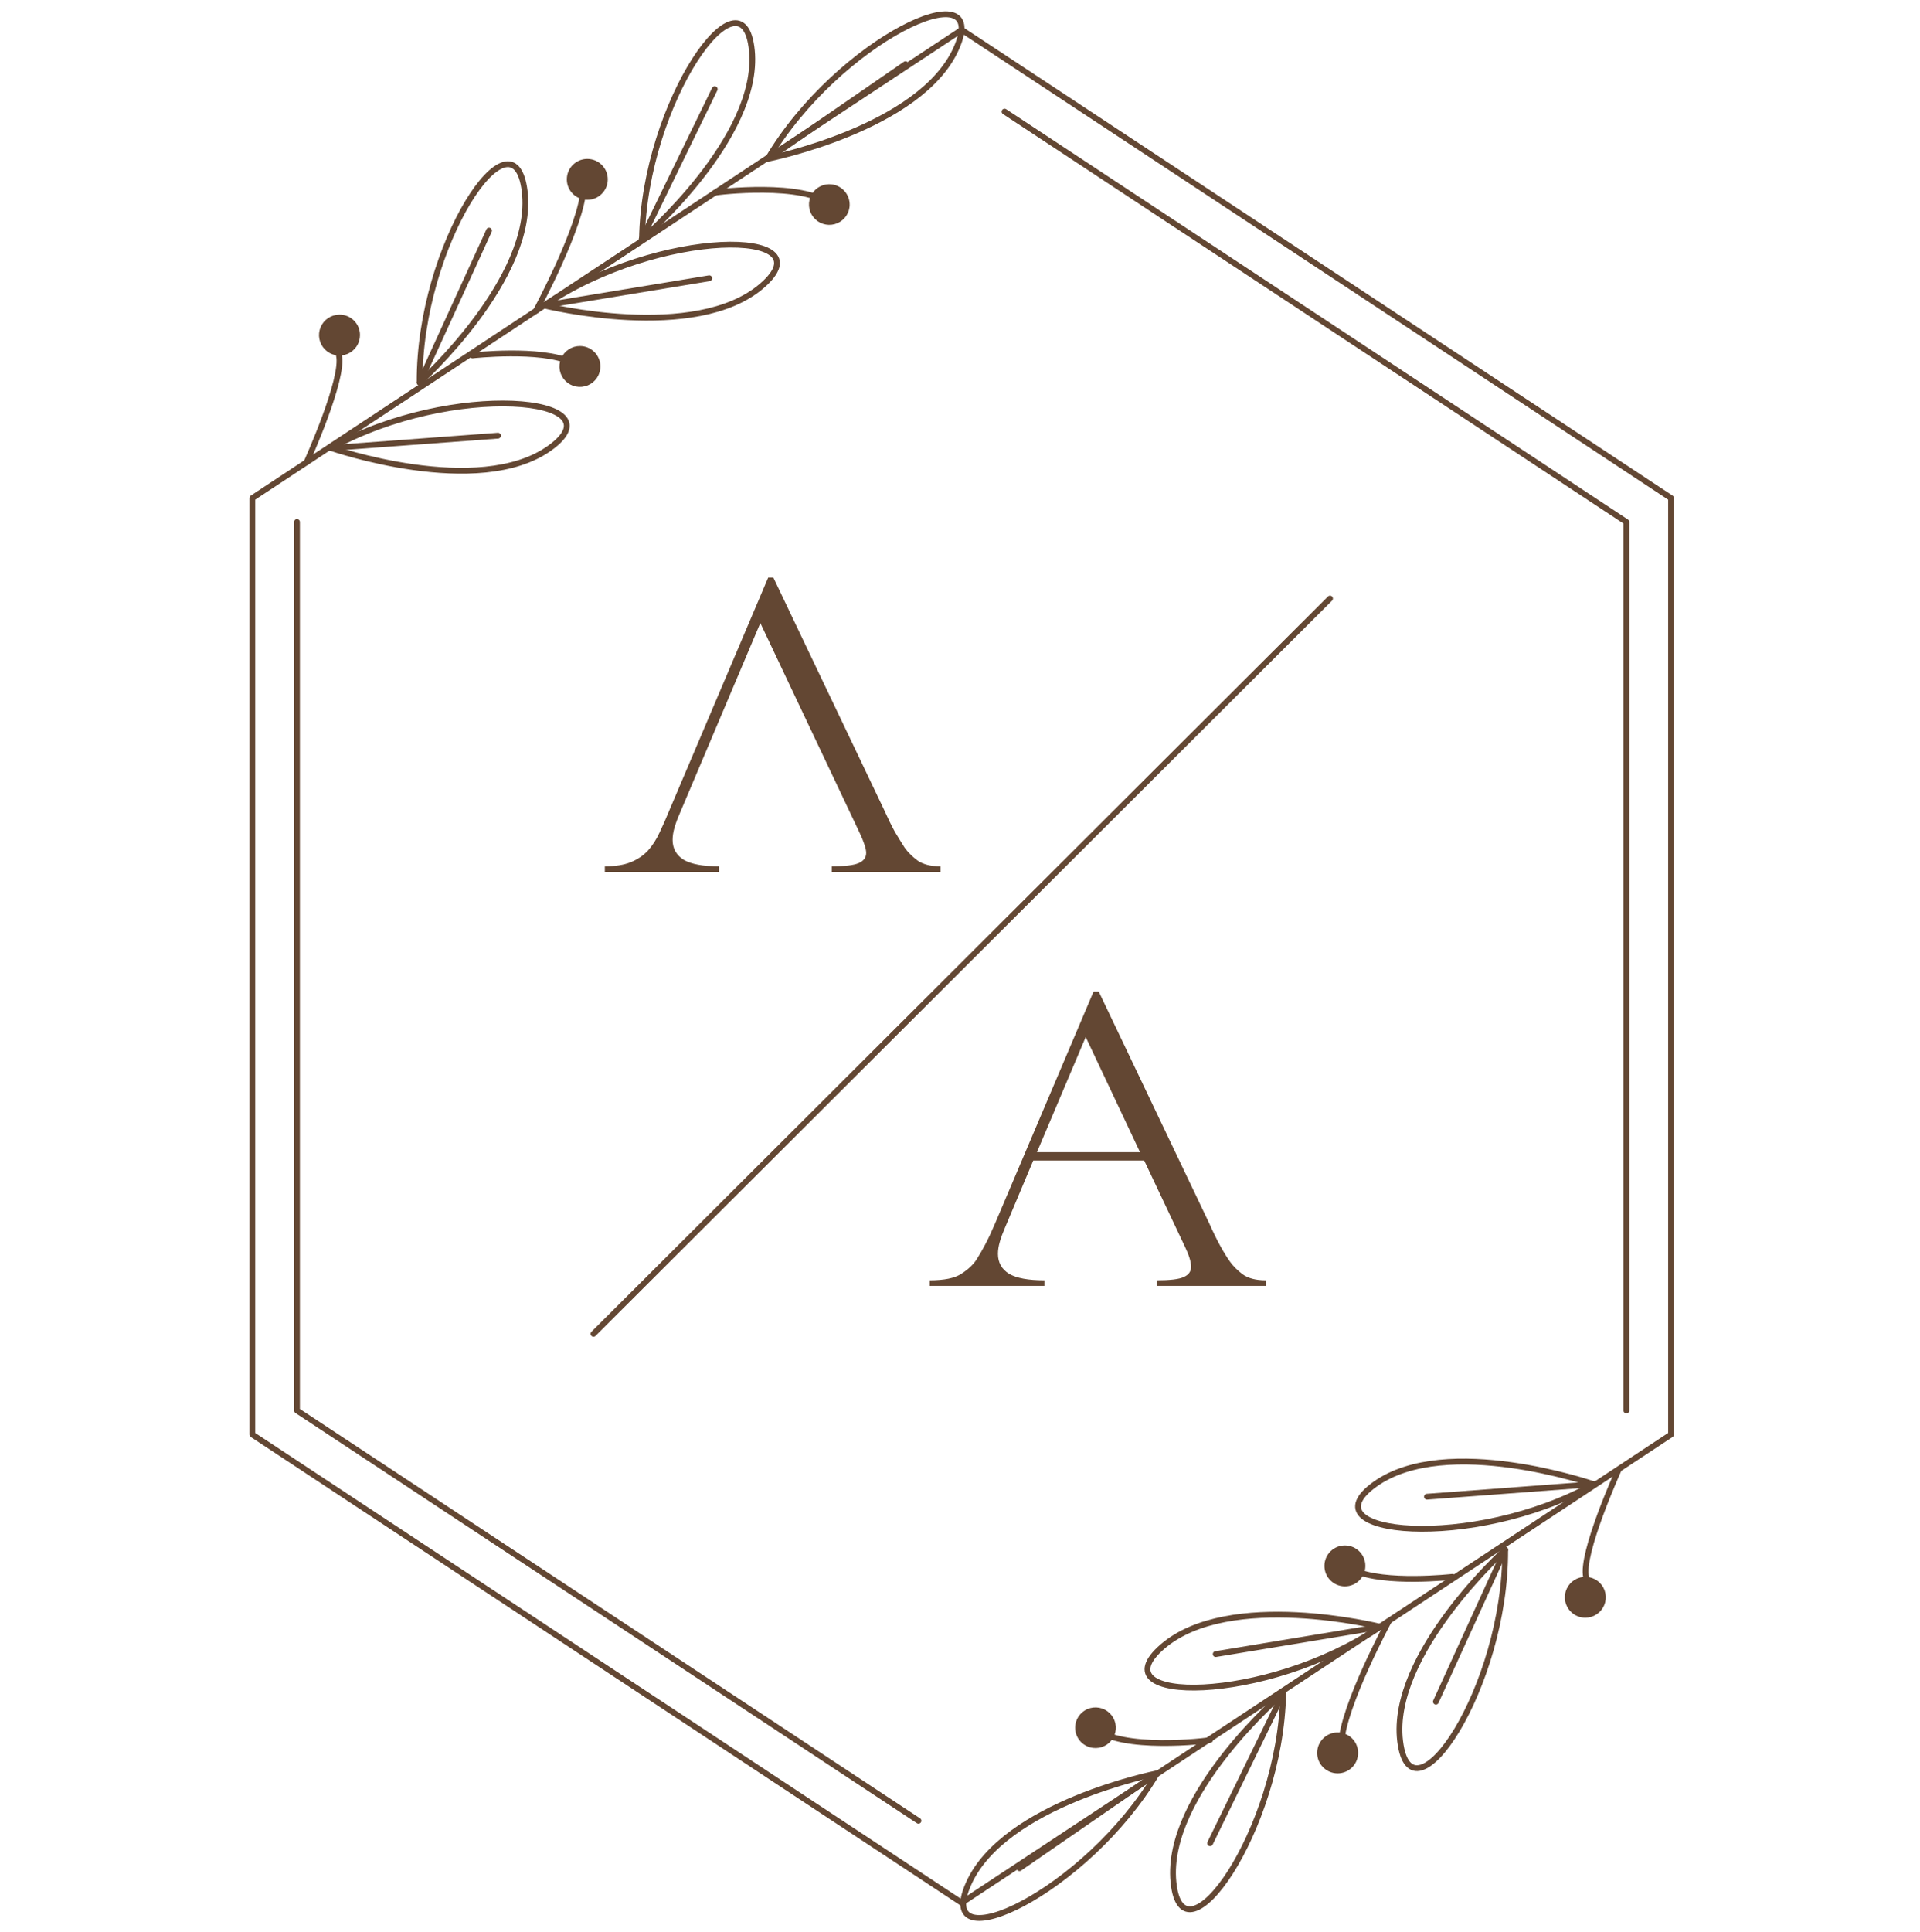 <?xml version="1.0" encoding="UTF-8"?> <svg xmlns="http://www.w3.org/2000/svg" width="163" height="164" viewBox="0 0 163 164" fill="none"><g clip-path="url(#clip0_4059_2513)"><path d="M21.421 42.275V121.755L81.644 161.501L141.866 121.755V42.275L81.644 2.53L21.421 42.275Z" stroke="#634733" stroke-width="0.493" stroke-linecap="round" stroke-linejoin="round"></path><path d="M77.974 154.538L25.212 119.717V44.303" stroke="#634733" stroke-width="0.493" stroke-linecap="round" stroke-linejoin="round"></path><path d="M85.283 9.472L138.075 44.303V119.717" stroke="#634733" stroke-width="0.493" stroke-linecap="round" stroke-linejoin="round"></path><path d="M35.625 32.467C35.625 32.467 45.452 23.618 44.542 16.222C43.632 8.826 35.565 20.732 35.625 32.467Z" stroke="#634733" stroke-width="0.493" stroke-linecap="round" stroke-linejoin="round"></path><path d="M35.626 32.467L41.519 19.572" stroke="#634733" stroke-width="0.493" stroke-linecap="round" stroke-linejoin="round"></path><path d="M54.5 20.309C54.5 20.309 64.549 11.702 63.831 4.285C63.113 -3.131 54.702 8.564 54.5 20.309Z" stroke="#634733" stroke-width="0.493" stroke-linecap="round" stroke-linejoin="round"></path><path d="M54.469 20.309L60.676 7.565" stroke="#634733" stroke-width="0.493" stroke-linecap="round" stroke-linejoin="round"></path><path d="M46.2 25.929C46.2 25.929 59.039 29.138 64.69 24.254C70.341 19.37 55.925 19.33 46.2 25.929Z" stroke="#634733" stroke-width="0.493" stroke-linecap="round" stroke-linejoin="round"></path><path d="M46.2 25.929L60.212 23.618" stroke="#634733" stroke-width="0.493" stroke-linecap="round" stroke-linejoin="round"></path><path d="M65.186 13.477C65.186 13.477 78.166 10.905 81.189 4.094C84.212 -2.717 71.17 3.387 65.186 13.477Z" stroke="#634733" stroke-width="0.493" stroke-linecap="round" stroke-linejoin="round"></path><path d="M65.186 13.498L76.872 5.446" stroke="#634733" stroke-width="0.493" stroke-linecap="round" stroke-linejoin="round"></path><path d="M28.114 38.027C28.114 38.027 40.619 42.366 46.675 38.027C52.73 33.688 38.395 32.326 28.114 38.027Z" stroke="#634733" stroke-width="0.493" stroke-linecap="round" stroke-linejoin="round"></path><path d="M28.114 38.027L42.277 36.978" stroke="#634733" stroke-width="0.493" stroke-linecap="round" stroke-linejoin="round"></path><path d="M26.031 39.228C26.031 39.228 29.256 32.104 28.771 30.147" stroke="#634733" stroke-width="0.493" stroke-linecap="round" stroke-linejoin="round"></path><path d="M30.561 28.441C30.561 28.785 30.459 29.12 30.268 29.406C30.077 29.691 29.805 29.913 29.487 30.045C29.169 30.176 28.82 30.21 28.483 30.143C28.145 30.077 27.835 29.911 27.592 29.669C27.349 29.426 27.183 29.117 27.116 28.78C27.049 28.443 27.084 28.094 27.215 27.777C27.347 27.46 27.57 27.189 27.856 26.998C28.142 26.808 28.478 26.706 28.822 26.706C29.051 26.704 29.277 26.748 29.489 26.835C29.7 26.922 29.893 27.05 30.054 27.211C30.216 27.373 30.344 27.564 30.431 27.776C30.518 27.987 30.562 28.213 30.561 28.441Z" fill="#634733"></path><path d="M50.972 31.095C50.974 31.439 50.873 31.776 50.683 32.063C50.493 32.35 50.221 32.574 49.903 32.707C49.585 32.839 49.234 32.874 48.896 32.808C48.558 32.741 48.247 32.576 48.003 32.332C47.76 32.089 47.594 31.779 47.527 31.441C47.46 31.104 47.496 30.754 47.628 30.436C47.761 30.119 47.986 29.848 48.273 29.658C48.561 29.468 48.898 29.368 49.243 29.37C49.701 29.372 50.139 29.555 50.462 29.878C50.786 30.201 50.969 30.638 50.972 31.095Z" fill="#634733"></path><path d="M49.859 16.959C50.82 16.959 51.598 16.182 51.598 15.223C51.598 14.265 50.82 13.488 49.859 13.488C48.899 13.488 48.121 14.265 48.121 15.223C48.121 16.182 48.899 16.959 49.859 16.959Z" fill="#634733"></path><path d="M40.114 30.167C40.114 30.167 45.876 29.531 48.464 30.732" stroke="#634733" stroke-width="0.493" stroke-linecap="round" stroke-linejoin="round"></path><path d="M45.502 26.383C45.502 26.383 49.425 19.138 49.546 15.919" stroke="#634733" stroke-width="0.493" stroke-linecap="round" stroke-linejoin="round"></path><path d="M60.677 16.363C60.808 16.283 68.39 15.435 70.402 17.372" stroke="#634733" stroke-width="0.493" stroke-linecap="round" stroke-linejoin="round"></path><path d="M72.12 17.584C72.076 17.922 71.932 18.239 71.707 18.496C71.481 18.752 71.185 18.936 70.856 19.025C70.526 19.113 70.177 19.102 69.853 18.993C69.53 18.884 69.246 18.682 69.037 18.412C68.829 18.142 68.705 17.816 68.682 17.476C68.659 17.136 68.737 16.797 68.906 16.501C69.076 16.205 69.33 15.966 69.636 15.814C69.941 15.662 70.285 15.604 70.624 15.647C71.079 15.707 71.492 15.945 71.772 16.308C72.053 16.671 72.178 17.13 72.12 17.584Z" fill="#634733"></path><path d="M127.784 131.533C127.784 131.533 117.957 140.392 118.867 147.788C119.777 155.184 127.844 143.278 127.784 131.533Z" stroke="#634733" stroke-width="0.493" stroke-linecap="round" stroke-linejoin="round"></path><path d="M127.784 131.533L121.9 144.428" stroke="#634733" stroke-width="0.493" stroke-linecap="round" stroke-linejoin="round"></path><path d="M108.94 143.702C108.94 143.702 98.901 152.298 99.619 159.725C100.337 167.151 108.707 155.436 108.94 143.702Z" stroke="#634733" stroke-width="0.493" stroke-linecap="round" stroke-linejoin="round"></path><path d="M108.95 143.702L102.732 156.445" stroke="#634733" stroke-width="0.493" stroke-linecap="round" stroke-linejoin="round"></path><path d="M117.179 138.071C117.179 138.071 104.34 134.873 98.688 139.756C93.037 144.64 107.484 144.65 117.179 138.071Z" stroke="#634733" stroke-width="0.493" stroke-linecap="round" stroke-linejoin="round"></path><path d="M117.209 138.071L103.208 140.392" stroke="#634733" stroke-width="0.493" stroke-linecap="round" stroke-linejoin="round"></path><path d="M98.223 150.512C98.223 150.512 85.243 153.075 82.22 159.896C79.197 166.717 92.239 160.623 98.223 150.512Z" stroke="#634733" stroke-width="0.493" stroke-linecap="round" stroke-linejoin="round"></path><path d="M98.223 150.512L86.547 158.564" stroke="#634733" stroke-width="0.493" stroke-linecap="round" stroke-linejoin="round"></path><path d="M135.295 125.973C135.295 125.973 122.789 121.644 116.734 125.973C110.678 130.302 125.014 131.684 135.295 125.973Z" stroke="#634733" stroke-width="0.493" stroke-linecap="round" stroke-linejoin="round"></path><path d="M135.305 125.973L121.142 127.032" stroke="#634733" stroke-width="0.493" stroke-linecap="round" stroke-linejoin="round"></path><path d="M137.398 124.782C137.398 124.782 134.173 131.906 134.658 133.864" stroke="#634733" stroke-width="0.493" stroke-linecap="round" stroke-linejoin="round"></path><path d="M132.849 135.569C132.849 135.226 132.951 134.89 133.142 134.605C133.333 134.319 133.604 134.097 133.922 133.965C134.24 133.834 134.589 133.8 134.927 133.867C135.264 133.934 135.574 134.099 135.817 134.342C136.06 134.584 136.226 134.894 136.293 135.23C136.36 135.567 136.326 135.916 136.194 136.233C136.062 136.55 135.839 136.821 135.553 137.012C135.268 137.202 134.931 137.304 134.587 137.304C134.126 137.304 133.684 137.121 133.358 136.796C133.032 136.47 132.849 136.029 132.849 135.569Z" fill="#634733"></path><path d="M114.176 134.64C115.136 134.64 115.915 133.863 115.915 132.905C115.915 131.946 115.136 131.169 114.176 131.169C113.216 131.169 112.437 131.946 112.437 132.905C112.437 133.863 113.216 134.64 114.176 134.64Z" fill="#634733"></path><path d="M113.56 150.512C114.52 150.512 115.298 149.735 115.298 148.777C115.298 147.818 114.52 147.041 113.56 147.041C112.599 147.041 111.821 147.818 111.821 148.777C111.821 149.735 112.599 150.512 113.56 150.512Z" fill="#634733"></path><path d="M123.295 133.833C123.295 133.833 117.533 134.479 114.945 133.268" stroke="#634733" stroke-width="0.493" stroke-linecap="round" stroke-linejoin="round"></path><path d="M117.907 137.587C117.907 137.587 113.984 144.832 113.863 148.05" stroke="#634733" stroke-width="0.493" stroke-linecap="round" stroke-linejoin="round"></path><path d="M102.732 147.677C102.601 147.768 95.019 148.615 93.007 146.668" stroke="#634733" stroke-width="0.493" stroke-linecap="round" stroke-linejoin="round"></path><path d="M91.288 146.416C91.333 146.078 91.477 145.761 91.702 145.504C91.927 145.248 92.223 145.064 92.553 144.975C92.883 144.887 93.232 144.898 93.555 145.007C93.879 145.116 94.163 145.318 94.371 145.588C94.58 145.858 94.704 146.184 94.727 146.524C94.75 146.864 94.672 147.203 94.502 147.499C94.332 147.795 94.079 148.034 93.773 148.186C93.467 148.338 93.123 148.396 92.784 148.353C92.559 148.325 92.341 148.252 92.143 148.139C91.945 148.026 91.772 147.875 91.633 147.695C91.494 147.515 91.392 147.309 91.333 147.09C91.274 146.87 91.258 146.641 91.288 146.416Z" fill="#634733"></path><path d="M112.913 50.801L50.385 113.209" stroke="#634733" stroke-width="0.493" stroke-linecap="round" stroke-linejoin="round"></path></g><path d="M76.806 71.954C77.069 72.322 77.423 72.676 77.87 73.018C78.343 73.359 79 73.53 79.841 73.53V74.003H70.618V73.53C71.722 73.53 72.484 73.438 72.904 73.254C73.325 73.07 73.535 72.781 73.535 72.387C73.535 72.046 73.351 71.481 72.983 70.693L64.549 52.879L57.692 69.077C57.508 69.497 57.364 69.891 57.258 70.259C57.153 70.627 57.101 70.969 57.101 71.284C57.101 72.019 57.416 72.584 58.047 72.978C58.677 73.346 59.676 73.53 61.042 73.53V74.003H51.347V73.53C52.24 73.53 52.976 73.412 53.554 73.176C54.132 72.939 54.618 72.611 55.012 72.19C55.406 71.744 55.735 71.231 55.997 70.653C56.286 70.049 56.575 69.392 56.864 68.683L65.219 49.017H65.653L75.032 68.683C75.374 69.445 75.689 70.088 75.978 70.614C76.294 71.139 76.57 71.586 76.806 71.954Z" fill="#634733"></path><path d="M87.718 98.5L85.314 104.214C85.13 104.635 84.985 105.029 84.88 105.397C84.775 105.764 84.722 106.106 84.722 106.421C84.722 107.157 85.038 107.722 85.668 108.116C86.299 108.484 87.297 108.668 88.664 108.668V109.141H78.929V108.668C80.164 108.668 81.057 108.484 81.609 108.116C82.187 107.748 82.621 107.341 82.91 106.894C83.146 106.526 83.396 106.093 83.658 105.594C83.921 105.094 84.197 104.503 84.486 103.82L92.841 84.154H93.275L102.654 103.82C102.996 104.582 103.311 105.226 103.6 105.751C103.889 106.277 104.165 106.723 104.428 107.091C104.69 107.459 105.045 107.814 105.492 108.155C105.965 108.497 106.622 108.668 107.462 108.668V109.141H98.201V108.668C99.331 108.668 100.093 108.576 100.487 108.392C100.907 108.208 101.117 107.919 101.117 107.525C101.117 107.104 100.946 106.54 100.605 105.83L97.137 98.5H87.718ZM92.171 88.017L88.033 97.79H96.782L92.171 88.017Z" fill="#634733"></path><defs><clipPath id="clip0_4059_2513"><rect width="121.112" height="162.23" fill="white" transform="translate(21.088 0.885)"></rect></clipPath></defs></svg> 